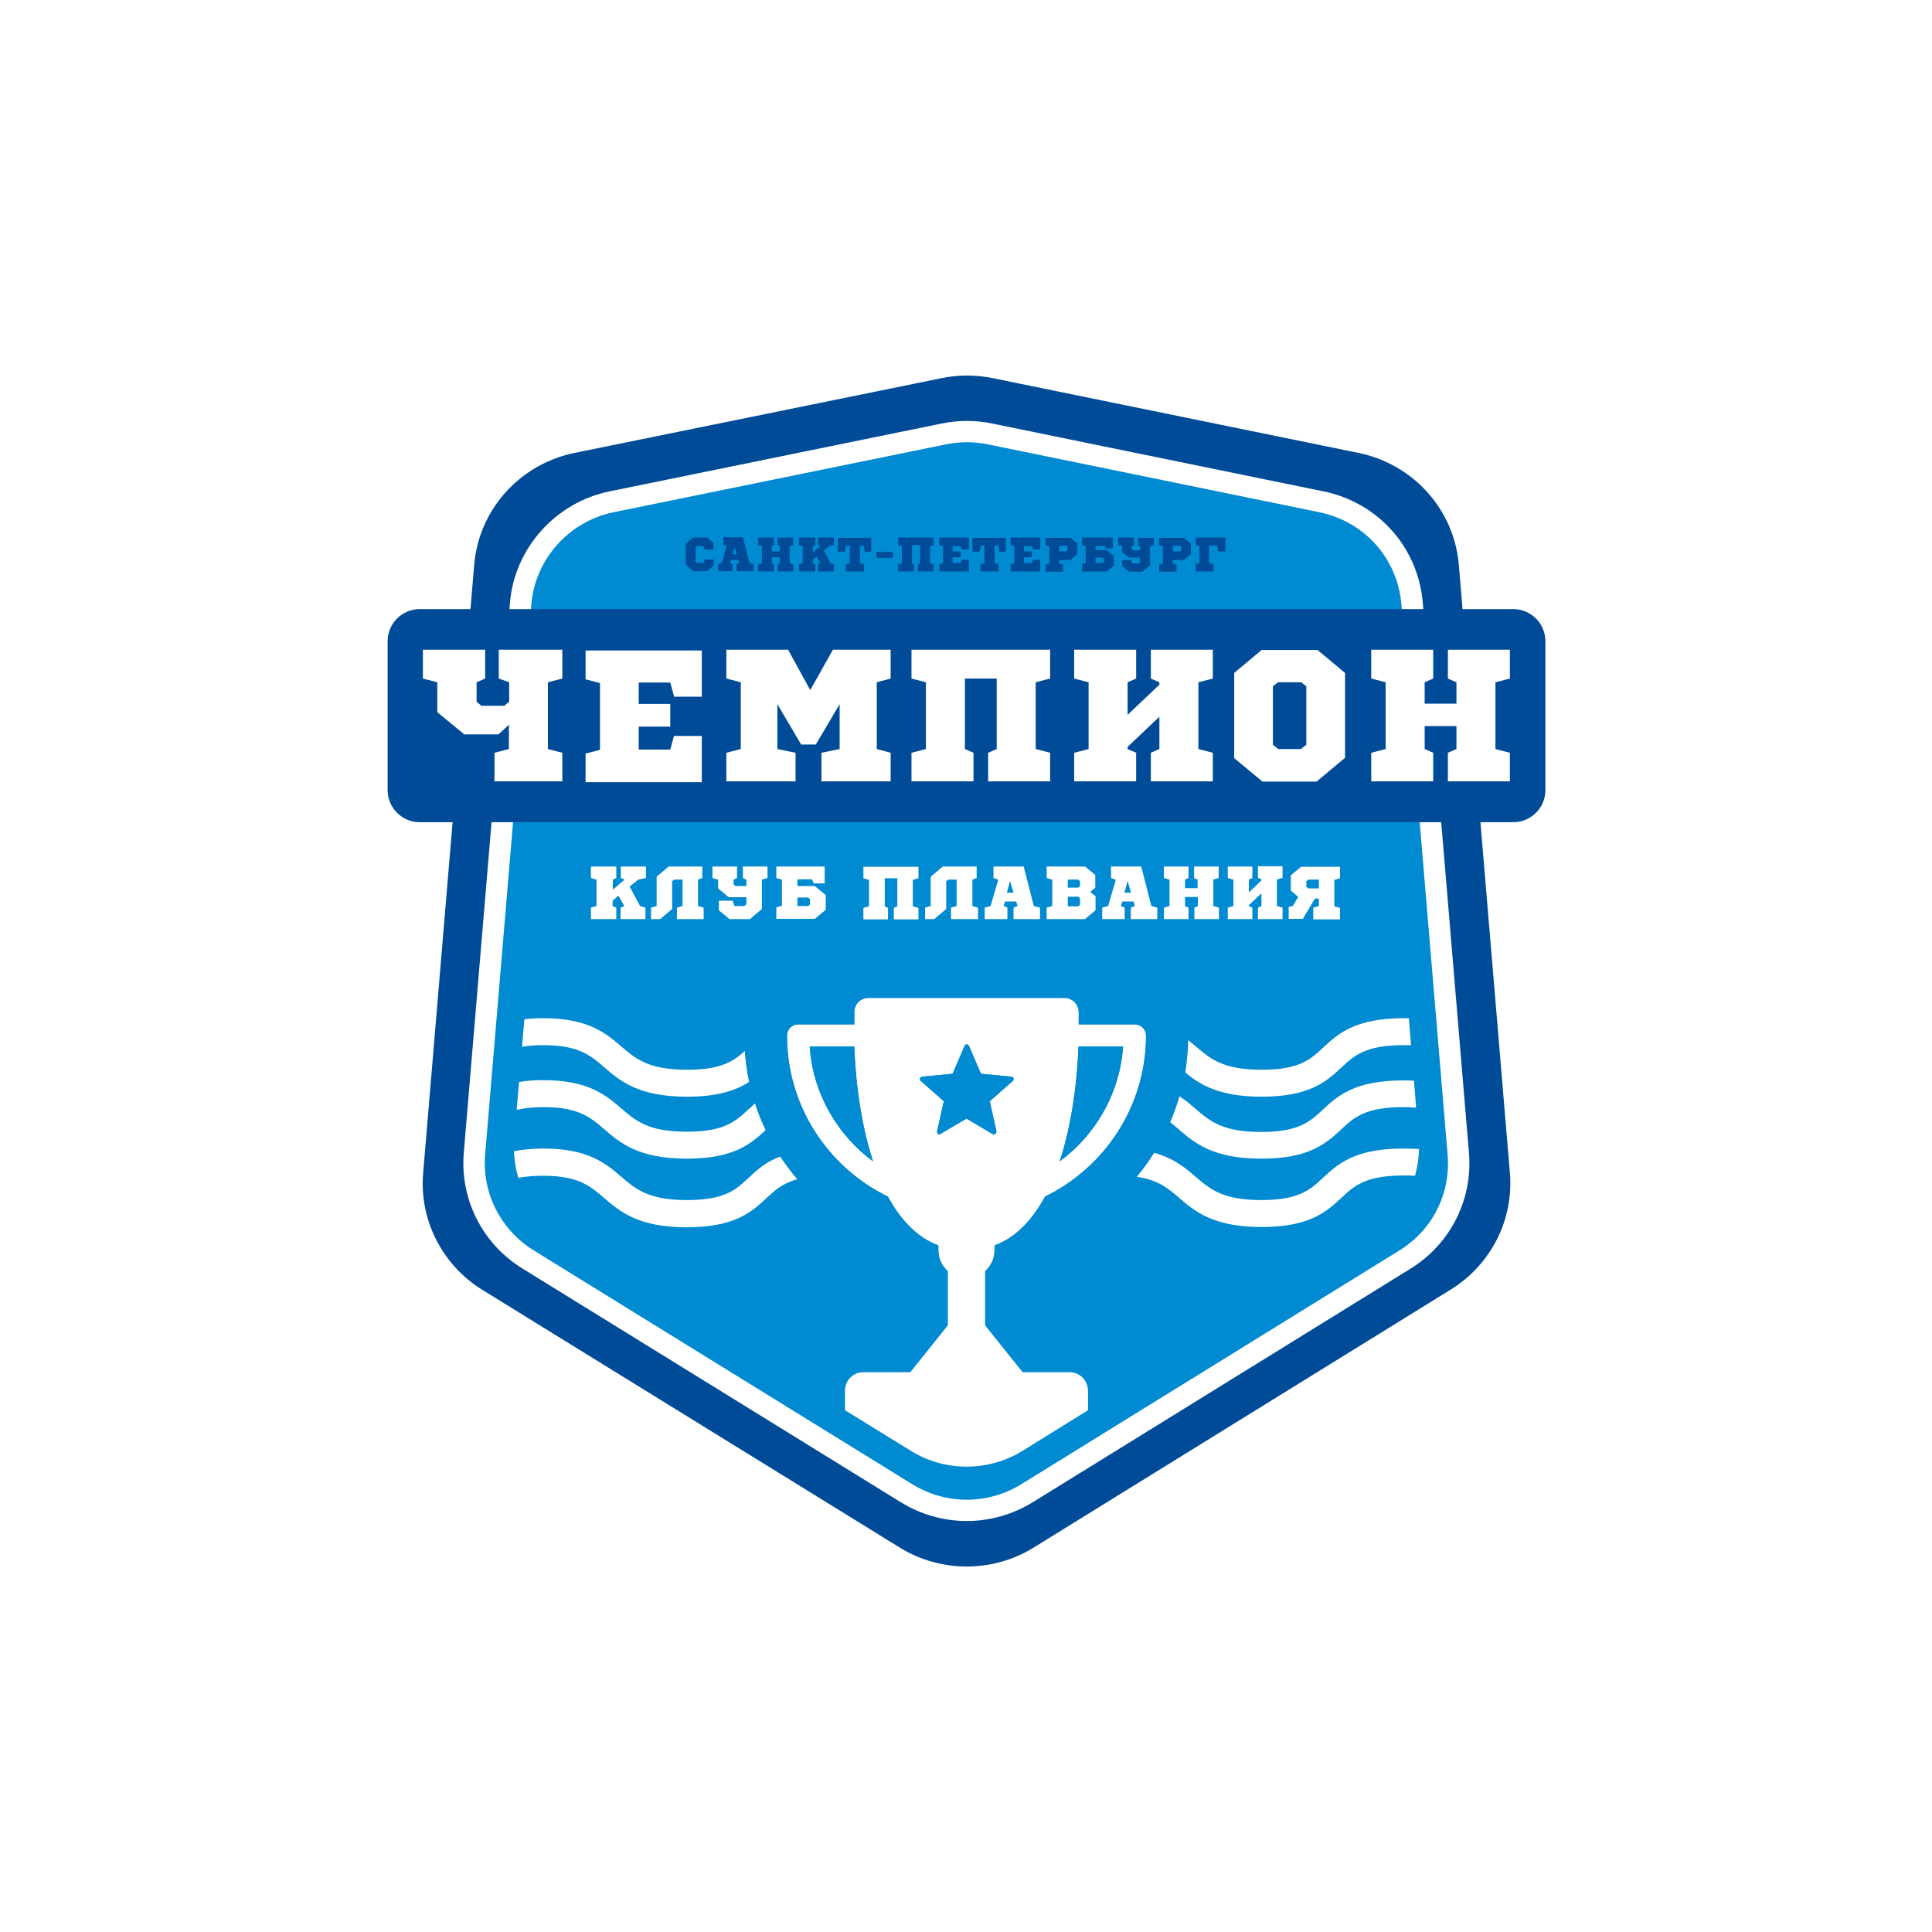 <?xml version="1.0" encoding="UTF-8"?> <svg xmlns="http://www.w3.org/2000/svg" width="400" height="400" viewBox="0 0 400 400" fill="none"> <rect width="400" height="400" fill="white"></rect> <path d="M214.045 320.385L300.381 266.979C308.677 261.837 313.434 252.55 312.604 242.819L302.04 116.988C301.1 105.544 292.637 96.09 281.244 93.768L205.527 78.288C202.043 77.569 198.448 77.569 194.963 78.288L118.97 93.768C107.577 96.09 99.115 105.544 98.174 116.988L87.61 242.874C86.781 252.55 91.537 261.893 99.834 267.034L186.335 320.44C194.798 325.637 205.583 325.637 214.045 320.385Z" fill="#004B97"></path> <path d="M212.717 309.106L290.868 260.787C298.389 256.143 302.649 247.684 301.93 238.948L292.361 124.949C291.476 114.555 283.844 105.986 273.556 103.885L204.974 89.842C201.821 89.179 198.558 89.179 195.406 89.842L126.658 103.885C116.371 105.986 108.683 114.555 107.798 124.949L98.229 238.893C97.51 247.684 101.769 256.087 109.291 260.731L187.608 309.106C195.295 313.861 205.029 313.861 212.717 309.106Z" fill="#008AD1"></path> <path d="M200.162 314.912C195.406 314.912 190.649 313.585 186.446 310.986L108.129 262.611C99.889 257.525 95.243 248.347 96.017 238.728L105.585 124.783C106.526 113.505 115.043 103.996 126.215 101.729L194.963 87.686C198.448 86.968 201.932 86.968 205.416 87.686L273.999 101.729C285.337 104.051 293.578 113.284 294.573 124.783L304.141 238.783C304.916 248.403 300.27 257.58 292.029 262.667L213.879 310.986C209.675 313.585 204.919 314.912 200.162 314.912ZM200.162 91.556C198.724 91.556 197.286 91.722 195.848 91.999L127.1 106.041C117.808 107.921 110.784 115.772 110.01 125.115L100.442 239.059C99.778 247.021 103.649 254.595 110.452 258.852L188.768 307.227C195.793 311.595 204.532 311.595 211.556 307.227L289.706 258.907C296.564 254.706 300.381 247.131 299.717 239.115L290.148 125.115C289.319 115.606 282.516 107.976 273.113 106.041L204.532 91.999C203.094 91.722 201.656 91.556 200.162 91.556Z" fill="white"></path> <path d="M243.966 233.752C247.285 236.627 251.101 239.889 261.167 239.889C271.123 239.889 274.607 236.682 277.649 233.862C280.304 231.374 282.627 229.218 290.591 229.218C291.531 229.218 292.416 229.274 293.191 229.329L292.748 223.745C292.029 223.69 291.31 223.69 290.536 223.69C280.359 223.69 276.875 226.952 273.778 229.827C271.178 232.259 268.855 234.36 261.112 234.36C253.148 234.36 250.548 232.148 247.561 229.605C246.51 228.721 245.46 227.781 244.188 226.952C243.634 228.776 243.026 230.6 242.252 232.315C242.86 232.812 243.413 233.254 243.966 233.752Z" fill="white"></path> <path d="M154.865 229.772C152.21 232.204 149.942 234.305 142.2 234.305C134.235 234.305 131.691 232.093 128.704 229.55C125.496 226.786 121.846 223.635 112.499 223.635C110.618 223.635 108.959 223.746 107.466 224.022L106.968 229.772C108.461 229.44 110.287 229.218 112.499 229.218C119.744 229.218 122.233 231.32 125.054 233.752C128.372 236.627 132.189 239.889 142.2 239.889C152.044 239.889 155.529 236.738 158.57 233.918C157.741 232.149 156.967 230.269 156.358 228.389C155.861 228.887 155.363 229.329 154.865 229.772Z" fill="white"></path> <path d="M142.254 221.479C134.29 221.479 131.691 219.267 128.704 216.724C125.496 213.96 121.846 210.808 112.499 210.808C111.061 210.808 109.733 210.863 108.572 211.03L108.074 216.724C109.346 216.503 110.784 216.392 112.499 216.392C119.744 216.392 122.233 218.493 125.054 220.925C128.372 223.8 132.189 227.062 142.254 227.062C148.781 227.062 152.487 225.68 155.142 223.966C154.699 221.866 154.367 219.71 154.256 217.553C151.878 219.71 149.334 221.479 142.254 221.479Z" fill="white"></path> <path d="M261.222 227.062C271.178 227.062 274.662 223.856 277.704 221.036C280.359 218.548 282.682 216.392 290.646 216.392C291.144 216.392 291.642 216.392 292.14 216.392L291.697 210.808C291.365 210.808 290.978 210.808 290.646 210.808C280.47 210.808 276.985 214.07 273.888 216.945C271.289 219.378 268.966 221.479 261.222 221.479C253.258 221.479 250.659 219.267 247.672 216.724C247.119 216.282 246.566 215.784 246.013 215.342C245.957 217.609 245.736 219.82 245.404 222.031C248.391 224.574 252.428 227.062 261.222 227.062Z" fill="white"></path> <path d="M154.92 243.924C152.321 246.357 149.998 248.458 142.254 248.458C134.29 248.458 131.691 246.247 128.704 243.703C125.496 240.939 121.846 237.788 112.499 237.788C110.176 237.788 108.185 238.009 106.415 238.341C106.47 240.221 106.802 242.1 107.3 243.87C108.738 243.593 110.397 243.427 112.444 243.427C119.689 243.427 122.178 245.528 124.999 247.96C128.317 250.835 132.133 254.097 142.2 254.097C152.155 254.097 155.639 250.891 158.681 248.071C160.396 246.468 162 244.975 165.097 244.146C163.825 242.653 162.663 241.105 161.557 239.447C158.515 240.552 156.635 242.321 154.92 243.924Z" fill="white"></path> <path d="M290.591 237.788C280.414 237.788 276.93 241.049 273.833 243.924C271.233 246.357 268.91 248.458 261.167 248.458C253.203 248.458 250.603 246.247 247.617 243.703C245.46 241.824 243.082 239.834 238.933 238.672C238.878 238.783 238.823 238.839 238.768 238.949C237.717 240.608 236.611 242.155 235.338 243.648C239.708 244.257 241.754 245.97 244.022 247.905C247.34 250.78 251.156 254.042 261.223 254.042C271.178 254.042 274.662 250.835 277.704 248.016C280.359 245.528 282.682 243.372 290.647 243.372C291.476 243.372 292.25 243.372 292.969 243.427C293.467 241.658 293.744 239.778 293.799 237.898C292.804 237.843 291.753 237.788 290.591 237.788Z" fill="white"></path> <path d="M221.401 284.062H211.722L203.978 274.387V263.164C205.14 262.114 205.914 260.621 205.914 258.907V257.857C210.505 256.143 213.879 252.328 216.368 247.739C228.702 241.713 237.274 229.053 237.274 214.402C237.274 213.13 236.223 212.08 234.951 212.08H223.337V209.537C223.337 207.933 222.009 206.606 220.405 206.606H179.809C178.15 206.606 176.877 207.933 176.877 209.537V212.08H165.263C163.991 212.08 162.94 213.13 162.94 214.402C162.94 229.053 171.457 241.713 183.846 247.739C186.335 252.328 189.709 256.143 194.3 257.857V258.907C194.3 260.621 195.074 262.114 196.236 263.164V274.387L188.492 284.062H178.813C176.656 284.062 174.942 285.776 174.942 287.932V291.968L188.658 300.427C195.682 304.739 204.642 304.739 211.722 300.371L225.272 291.968V287.932C225.272 285.776 223.558 284.062 221.401 284.062ZM232.518 216.668C231.854 226.399 226.821 234.968 219.409 240.441C222.562 230.822 223.171 220.317 223.281 216.668H232.518ZM200.162 216.226C200.328 216.226 200.55 216.337 200.605 216.503L203.094 222.307L209.399 222.916C209.62 222.916 209.786 223.026 209.841 223.248C209.897 223.469 209.841 223.635 209.675 223.8L204.919 228.002L206.302 234.194C206.302 234.415 206.246 234.636 206.08 234.747C206.025 234.802 205.914 234.858 205.804 234.858C205.693 234.858 205.583 234.858 205.527 234.802L200.107 231.596L194.631 234.802C194.521 234.858 194.466 234.858 194.355 234.858C194.244 234.858 194.134 234.858 194.244 234.747C194.079 234.581 193.968 234.415 194.023 234.194L195.406 228.002L190.649 223.8C190.484 223.635 190.428 223.469 190.484 223.248C190.539 223.081 190.705 222.916 190.926 222.916L197.231 222.307L199.72 216.503C199.775 216.337 199.996 216.226 200.162 216.226ZM167.641 216.668H176.877C176.988 220.317 177.596 230.822 180.749 240.441C173.338 234.968 168.305 226.399 167.641 216.668Z" fill="white"></path> <path d="M238.933 238.672C240.205 236.627 241.312 234.526 242.252 232.315C243.026 230.545 243.634 228.776 244.188 226.952C244.63 225.348 245.017 223.69 245.294 222.031C245.681 219.82 245.902 217.609 245.902 215.342C245.902 215.01 245.902 214.678 245.902 214.347C245.902 208.265 240.925 203.289 234.841 203.289H230.139C228.148 200.027 224.498 197.871 220.35 197.871H179.699C175.55 197.871 171.9 200.027 169.853 203.289H165.152C159.068 203.289 154.091 208.265 154.091 214.347C154.091 215.397 154.146 216.503 154.201 217.553C154.367 219.709 154.644 221.866 155.086 223.966C155.418 225.459 155.805 226.952 156.303 228.444C156.911 230.324 157.63 232.148 158.515 233.973C159.345 235.687 160.23 237.401 161.281 239.004C161.391 239.17 161.446 239.28 161.557 239.446C162.663 241.105 163.825 242.653 165.097 244.146C168.581 248.237 172.729 251.664 177.431 254.318C179.92 258.244 182.851 261.339 186.225 263.551C186.501 264.436 186.889 265.265 187.386 266.094V271.346L184.178 275.327H178.703C172.176 275.327 166.811 280.303 166.148 286.605L170.462 289.259L174.886 291.968V287.932C174.886 285.776 176.601 284.062 178.758 284.062H188.437L196.18 274.387V263.164C195.019 262.113 194.244 260.621 194.244 258.907V257.857C189.654 256.143 186.28 252.328 183.791 247.739C171.457 241.713 162.94 229.053 162.94 214.402C162.94 213.13 163.991 212.08 165.263 212.08H176.877V209.537C176.877 207.933 178.15 206.606 179.809 206.606H220.405C222.009 206.606 223.337 207.933 223.337 209.537V212.08H234.951C236.223 212.08 237.274 213.13 237.274 214.402C237.274 229.053 228.701 241.713 216.368 247.739C213.879 252.328 210.505 256.143 205.914 257.857V258.907C205.914 260.621 205.14 262.113 203.978 263.164V274.387L211.722 284.062H221.401C223.558 284.062 225.272 285.776 225.272 287.932V291.968L229.641 289.259L233.9 286.605C233.292 280.192 227.927 275.216 221.345 275.216H215.87L212.662 271.236V265.983C213.104 265.154 213.492 264.325 213.823 263.44C217.197 261.229 220.128 258.133 222.618 254.208C227.484 251.444 231.798 247.85 235.338 243.592C236.555 242.1 237.717 240.552 238.768 238.893C238.823 238.838 238.878 238.783 238.933 238.672Z" fill="#008AD1"></path> <path d="M180.749 240.441C177.596 230.822 176.988 220.317 176.877 216.668H167.641C168.305 226.399 173.338 234.968 180.749 240.441Z" fill="#008AD1"></path> <path d="M219.409 240.441C226.821 234.968 231.854 226.399 232.517 216.668H223.281C223.17 220.317 222.562 230.822 219.409 240.441Z" fill="#008AD1"></path> <path d="M197.231 222.307L190.926 222.916C190.705 222.916 190.539 223.082 190.484 223.248C190.428 223.469 190.484 223.635 190.649 223.8L195.406 228.002L194.023 234.194C193.968 234.415 194.079 234.581 194.244 234.747C194.134 234.858 194.244 234.858 194.355 234.858C194.466 234.858 194.521 234.858 194.631 234.802L200.107 231.596L205.527 234.802C205.583 234.858 205.693 234.858 205.804 234.858C205.915 234.858 206.025 234.802 206.08 234.747C206.246 234.636 206.302 234.415 206.302 234.194L204.919 228.002L209.675 223.8C209.841 223.635 209.897 223.469 209.841 223.248C209.786 223.026 209.62 222.916 209.399 222.916L203.094 222.307L200.605 216.502C200.55 216.337 200.328 216.226 200.163 216.226C199.996 216.226 199.775 216.337 199.72 216.502L197.231 222.307Z" fill="#008AD1"></path> <path d="M128.538 179.406H133.737V181.783L132.133 182.115L130.363 183.552L132.52 187.588L133.627 187.92V190.297H128.483V187.92L129.257 187.588L128.04 185.432L126.824 186.482V187.588L127.598 187.92V190.297H122.344V187.92L123.505 187.588V182.115L122.344 181.783V179.406H127.598V181.783L126.879 182.115V184.215L129.313 182.115L128.538 181.783V179.406ZM144.522 182.115L145.407 181.783V179.406H138.438L135.95 181.507V187.588L134.788 187.92V190.297H136.669L139.157 188.196V182.446L139.6 182.115H141.314V187.588L140.153 187.92V190.297H145.684V187.92L144.522 187.588V182.115ZM153.814 181.783L154.533 182.115V183.441H152.266L151.878 183.11V182.115L152.597 181.783V179.406H147.509V181.783L148.671 182.115V183.939L150.883 185.764H154.533V187.201L154.091 187.588H152.044L151.712 186.482H148.836V188.472L151.049 190.297H155.252L157.741 188.196V182.115L158.902 181.783V179.406H153.814V181.783ZM168.692 183.441L170.96 185.321V188.362L168.692 190.242H160.727V187.864L161.889 187.533V182.115L160.727 181.783V179.406H170.738V182.889H168.471L168.139 182.059H165.097V183.441H168.692ZM167.696 186.151L167.309 185.819H165.097V187.588H167.309L167.696 187.256V186.151ZM178.758 181.838L179.92 182.17V187.643L178.758 187.975V190.352H183.846V187.975L183.127 187.643H183.183V181.838H185.782V187.643L185.063 187.975V190.352H190.152V187.975L188.99 187.643V182.17L190.152 181.838V179.461H178.758V181.838ZM201.324 182.115L202.209 181.783V179.406H195.185L192.696 181.507V187.588L191.534 187.92V190.297H193.415L195.904 188.196V182.446L196.346 182.115H198.061V187.588L196.899 187.92V190.297H202.485V187.92L201.324 187.588V182.115ZM214.044 187.588L215.317 187.92V190.297H209.841V187.92L210.671 187.588L210.394 186.648H208.071L207.795 187.588L208.569 187.92V190.297H203.868V187.92L205.085 187.588L206.689 182.115L205.693 181.783V179.406H211.943L214.044 187.588ZM209.841 184.824L209.122 182.391L208.459 184.824H209.841ZM225.715 184.658L226.821 185.543V188.472L224.608 190.297H216.699V187.92L217.861 187.588V182.115L216.699 181.783V179.406H224.664L226.765 181.175V183.774L225.715 184.658ZM223.613 185.985L223.226 185.653H221.069V187.643H223.226L223.613 187.312V185.985ZM223.613 182.446L223.226 182.115H221.069V183.774H223.226L223.613 183.441V182.446ZM238.38 187.588L239.597 187.92V190.297H234.122V187.92L234.951 187.588L234.675 186.648H232.352L232.075 187.588L232.849 187.92V190.297H228.203V187.92L229.42 187.588L231.024 182.115L230.029 181.783V179.406H236.279L238.38 187.588ZM234.177 184.824L233.457 182.391L232.794 184.824H234.177ZM251.212 182.115L252.318 181.783V179.406H247.229V181.783L247.948 182.115V183.884H245.349V182.115L246.068 181.783V179.406H240.98V181.783L242.141 182.115V187.588L240.98 187.92V190.297H246.068V187.92L245.349 187.588V185.708H248.004V187.588L247.285 187.92V190.297H252.373V187.92L251.212 187.588V182.115ZM260.448 181.728L261.167 182.059V182.281L258.568 184.769V182.115L259.287 181.783V179.406H254.198V181.783L255.36 182.115V187.588L254.198 187.92V190.297H259.287V187.92L258.568 187.588V187.422L261.167 184.934V187.588L260.448 187.92V190.297H265.537V187.92L264.375 187.588V182.115L265.537 181.728V179.351H260.448V181.728ZM276.266 182.17V187.643L277.428 187.975V190.352H271.897V190.297V187.92L273.059 187.588V186.04H272.229L269.74 190.242H266.809V187.754L267.638 187.588L268.799 185.708L267.251 184.382V181.23L269.353 179.461H277.428V181.838L276.266 182.17ZM273.059 182.115H270.846L270.459 182.446V183.607L270.846 183.939H273.059V182.115Z" fill="white"></path> <path d="M145.684 116.546H144.301L144.025 116.325V113.284L144.301 113.063H145.684L145.905 113.782H147.73V112.455L146.403 111.294H143.527L141.978 112.566V116.933L143.582 118.26H146.347C146.845 117.873 147.343 117.486 147.785 117.099V115.827H145.905L145.684 116.546Z" fill="#004B97"></path> <path d="M153.814 111.238H149.777V112.786L150.44 113.007L149.445 116.546L148.671 116.767V118.26H151.657V116.767L151.159 116.546L151.325 115.938H152.874L153.04 116.546L152.487 116.767V118.26H156.026V116.767L155.142 116.49L153.814 111.238ZM151.657 114.777L152.099 113.229L152.542 114.777H151.657Z" fill="#004B97"></path> <path d="M161.004 112.842L161.446 113.063V114.169H159.787V113.063L160.23 112.842V111.294H156.967V112.842L157.741 113.063V116.601L156.967 116.823V118.315H160.23V116.823L159.787 116.601V115.385H161.446V116.601L161.004 116.823V118.315H164.267V116.823L163.493 116.601V113.063L164.267 112.842V111.294H161.004V112.842Z" fill="#004B97"></path> <path d="M169.356 112.842L169.854 113.063L168.305 114.39V113.063L168.803 112.842V111.294H165.429V112.842L166.203 113.063V116.601L165.429 116.823V118.315H168.803V116.823L168.305 116.601V115.883L169.079 115.219L169.854 116.601L169.356 116.823V118.315H172.674V116.823L171.955 116.601L170.573 114.003L171.679 113.063L172.674 112.842V111.294H169.356V112.842Z" fill="#004B97"></path> <path d="M173.448 114.223H174.942L175.163 112.952H175.937V116.601L175.107 116.822V118.315H178.869V116.822L178.039 116.601V112.952H178.813L179.034 114.223H180.362V111.349H173.448V114.223Z" fill="#004B97"></path> <path d="M184.897 114.279H181.468V115.496H184.897V114.279Z" fill="#004B97"></path> <path d="M185.948 112.842L186.722 113.063V116.601L185.948 116.823V118.315H189.211V116.823L188.769 116.601H188.824V112.842H190.484V116.601L190.041 116.823V118.315H193.304V116.823L192.53 116.601V113.063L193.304 112.842V111.294H185.948V112.842Z" fill="#004B97"></path> <path d="M194.466 112.842L195.24 113.063V116.601L194.466 116.823V118.315H200.605V115.883H199.112L198.89 116.601H197.231V115.385H198.89V114.169H197.231V113.063H198.89L199.112 113.782H200.605V111.294H194.466V112.842Z" fill="#004B97"></path> <path d="M201.324 114.223H202.817L203.038 112.952H203.813V116.601L202.983 116.822V118.315H206.744V116.822L205.914 116.601V112.952H206.689L206.91 114.223H208.237V111.349H201.324V114.223Z" fill="#004B97"></path> <path d="M209.233 112.842L210.008 113.063V116.601L209.233 116.823V118.315H215.372V115.883H213.879L213.657 116.601H211.998V115.385H213.657V114.169H211.998V113.063H213.657L213.879 113.782H215.372V111.294H209.233V112.842Z" fill="#004B97"></path> <path d="M216.479 111.349V112.897L217.252 113.118V116.656L216.479 116.877V118.37H220.074V116.877L219.299 116.656V115.937H221.622L223.06 114.721V112.565L221.622 111.349H216.479ZM221.014 113.947L220.737 114.168H219.299V113.062V113.007H220.737L221.014 113.228V113.947Z" fill="#004B97"></path> <path d="M226.821 113.892V113.008H228.757L228.978 113.561H230.416V111.294H224V112.842L224.775 113.063V116.546L224 116.767V118.315H229.143L230.581 117.099V115.109L229.143 113.892H226.821ZM228.535 116.38L228.259 116.601V116.546H226.821V115.44H228.259L228.535 115.662V116.38Z" fill="#004B97"></path> <path d="M235.615 112.897L236.057 113.118V113.948H234.619L234.343 113.726V113.063L234.785 112.842V111.294H231.522V112.842L232.297 113.063V114.279L233.735 115.44H236.002V116.436L235.725 116.657H234.398L234.177 115.938H232.352V117.21L233.79 118.371H236.5L238.104 117.044V113.118L238.878 112.897V111.349H235.615V112.897Z" fill="#004B97"></path> <path d="M239.984 111.349V112.897L240.758 113.118V116.656L239.984 116.877V118.37H243.579V116.877L242.805 116.656V115.937H245.128L246.566 114.721V112.565L245.128 111.349H239.984ZM244.575 113.947L244.298 114.168H242.86V113.062V113.007H244.298L244.575 113.228V113.947Z" fill="#004B97"></path> <path d="M247.561 111.294V112.842L248.336 113.063V116.601L247.561 116.823V118.315H251.267V116.823L250.327 116.601V112.953H251.986L252.207 114.224V114.169H253.7V111.294H247.561Z" fill="#004B97"></path> <path d="M313.323 170.229H86.891C83.241 170.229 80.254 167.243 80.254 163.594V132.745C80.254 129.096 83.241 126.11 86.891 126.11H313.323C316.973 126.11 319.96 129.096 319.96 132.745V163.594C319.96 167.243 316.973 170.229 313.323 170.229Z" fill="#004B97"></path> <path d="M103.262 134.514H116.426V140.485L113.439 141.258V155.08L116.426 155.854V161.77H102.378V155.854L105.364 155.08V150.049L103.207 152.04H96.128L90.542 147.451V141.258L87.555 140.485V134.514H100.442V140.485L98.672 141.258V145.294L99.667 146.124H104.424L105.419 145.294V141.258L103.262 140.485V134.514ZM121.238 140.65L124.224 141.425V155.246L121.238 156.02V161.936H145.297V152.371H139.545L138.77 155.191H132.244V150.436H138.77V145.737H132.244V141.314H138.77L139.545 144.133V144.244H145.297V134.68H121.238V140.65ZM167.752 142.862L163.161 134.514H150.385V140.485L153.372 141.258V155.08L150.385 155.854V161.77H164.71V155.854L160.949 155.08V145.792L165.871 154.14H168.913L173.836 145.792V155.08L170.074 155.854V161.77H184.4V155.854L181.524 155.08V141.258L184.4 140.485V134.514H172.453L167.752 142.862ZM188.714 140.485L191.7 141.258V155.08L188.714 155.854V161.77H201.545V155.854L199.775 155.08V140.485H206.357V155.08L204.587 155.854V161.77H217.418V155.854L214.432 155.08V141.258L217.418 140.485V134.514H188.714V140.485ZM238.27 140.485L240.039 141.258V141.756L233.457 148.004V141.258L235.228 140.485V134.514H222.396V140.485L225.383 141.258V155.08L222.396 155.854V161.77H235.228V155.854L233.457 155.08V154.638L240.039 148.391V155.08L238.27 155.854V161.77H251.101V155.854L248.115 155.08V141.258L251.101 140.485V134.514H238.27V140.485ZM272.782 134.569L278.479 139.324V156.905C276.487 158.508 274.551 160.222 272.561 161.825H261.388L255.526 156.96V139.324L261.222 134.569H272.782ZM270.459 142.088L269.408 141.258H264.596L263.545 142.088V154.196L264.652 155.08H269.353L270.459 154.196V142.088ZM312.604 140.485V134.514H299.772V140.485L301.542 141.258V145.681H294.96V141.258L296.73 140.485V134.514H283.899V140.485L286.885 141.258V155.08L283.899 155.854V161.77H296.73V155.854L294.96 155.08V150.325H301.542V155.08L299.772 155.854V161.77H312.604V155.854L309.617 155.08V141.258L312.604 140.485Z" fill="white"></path> </svg> 